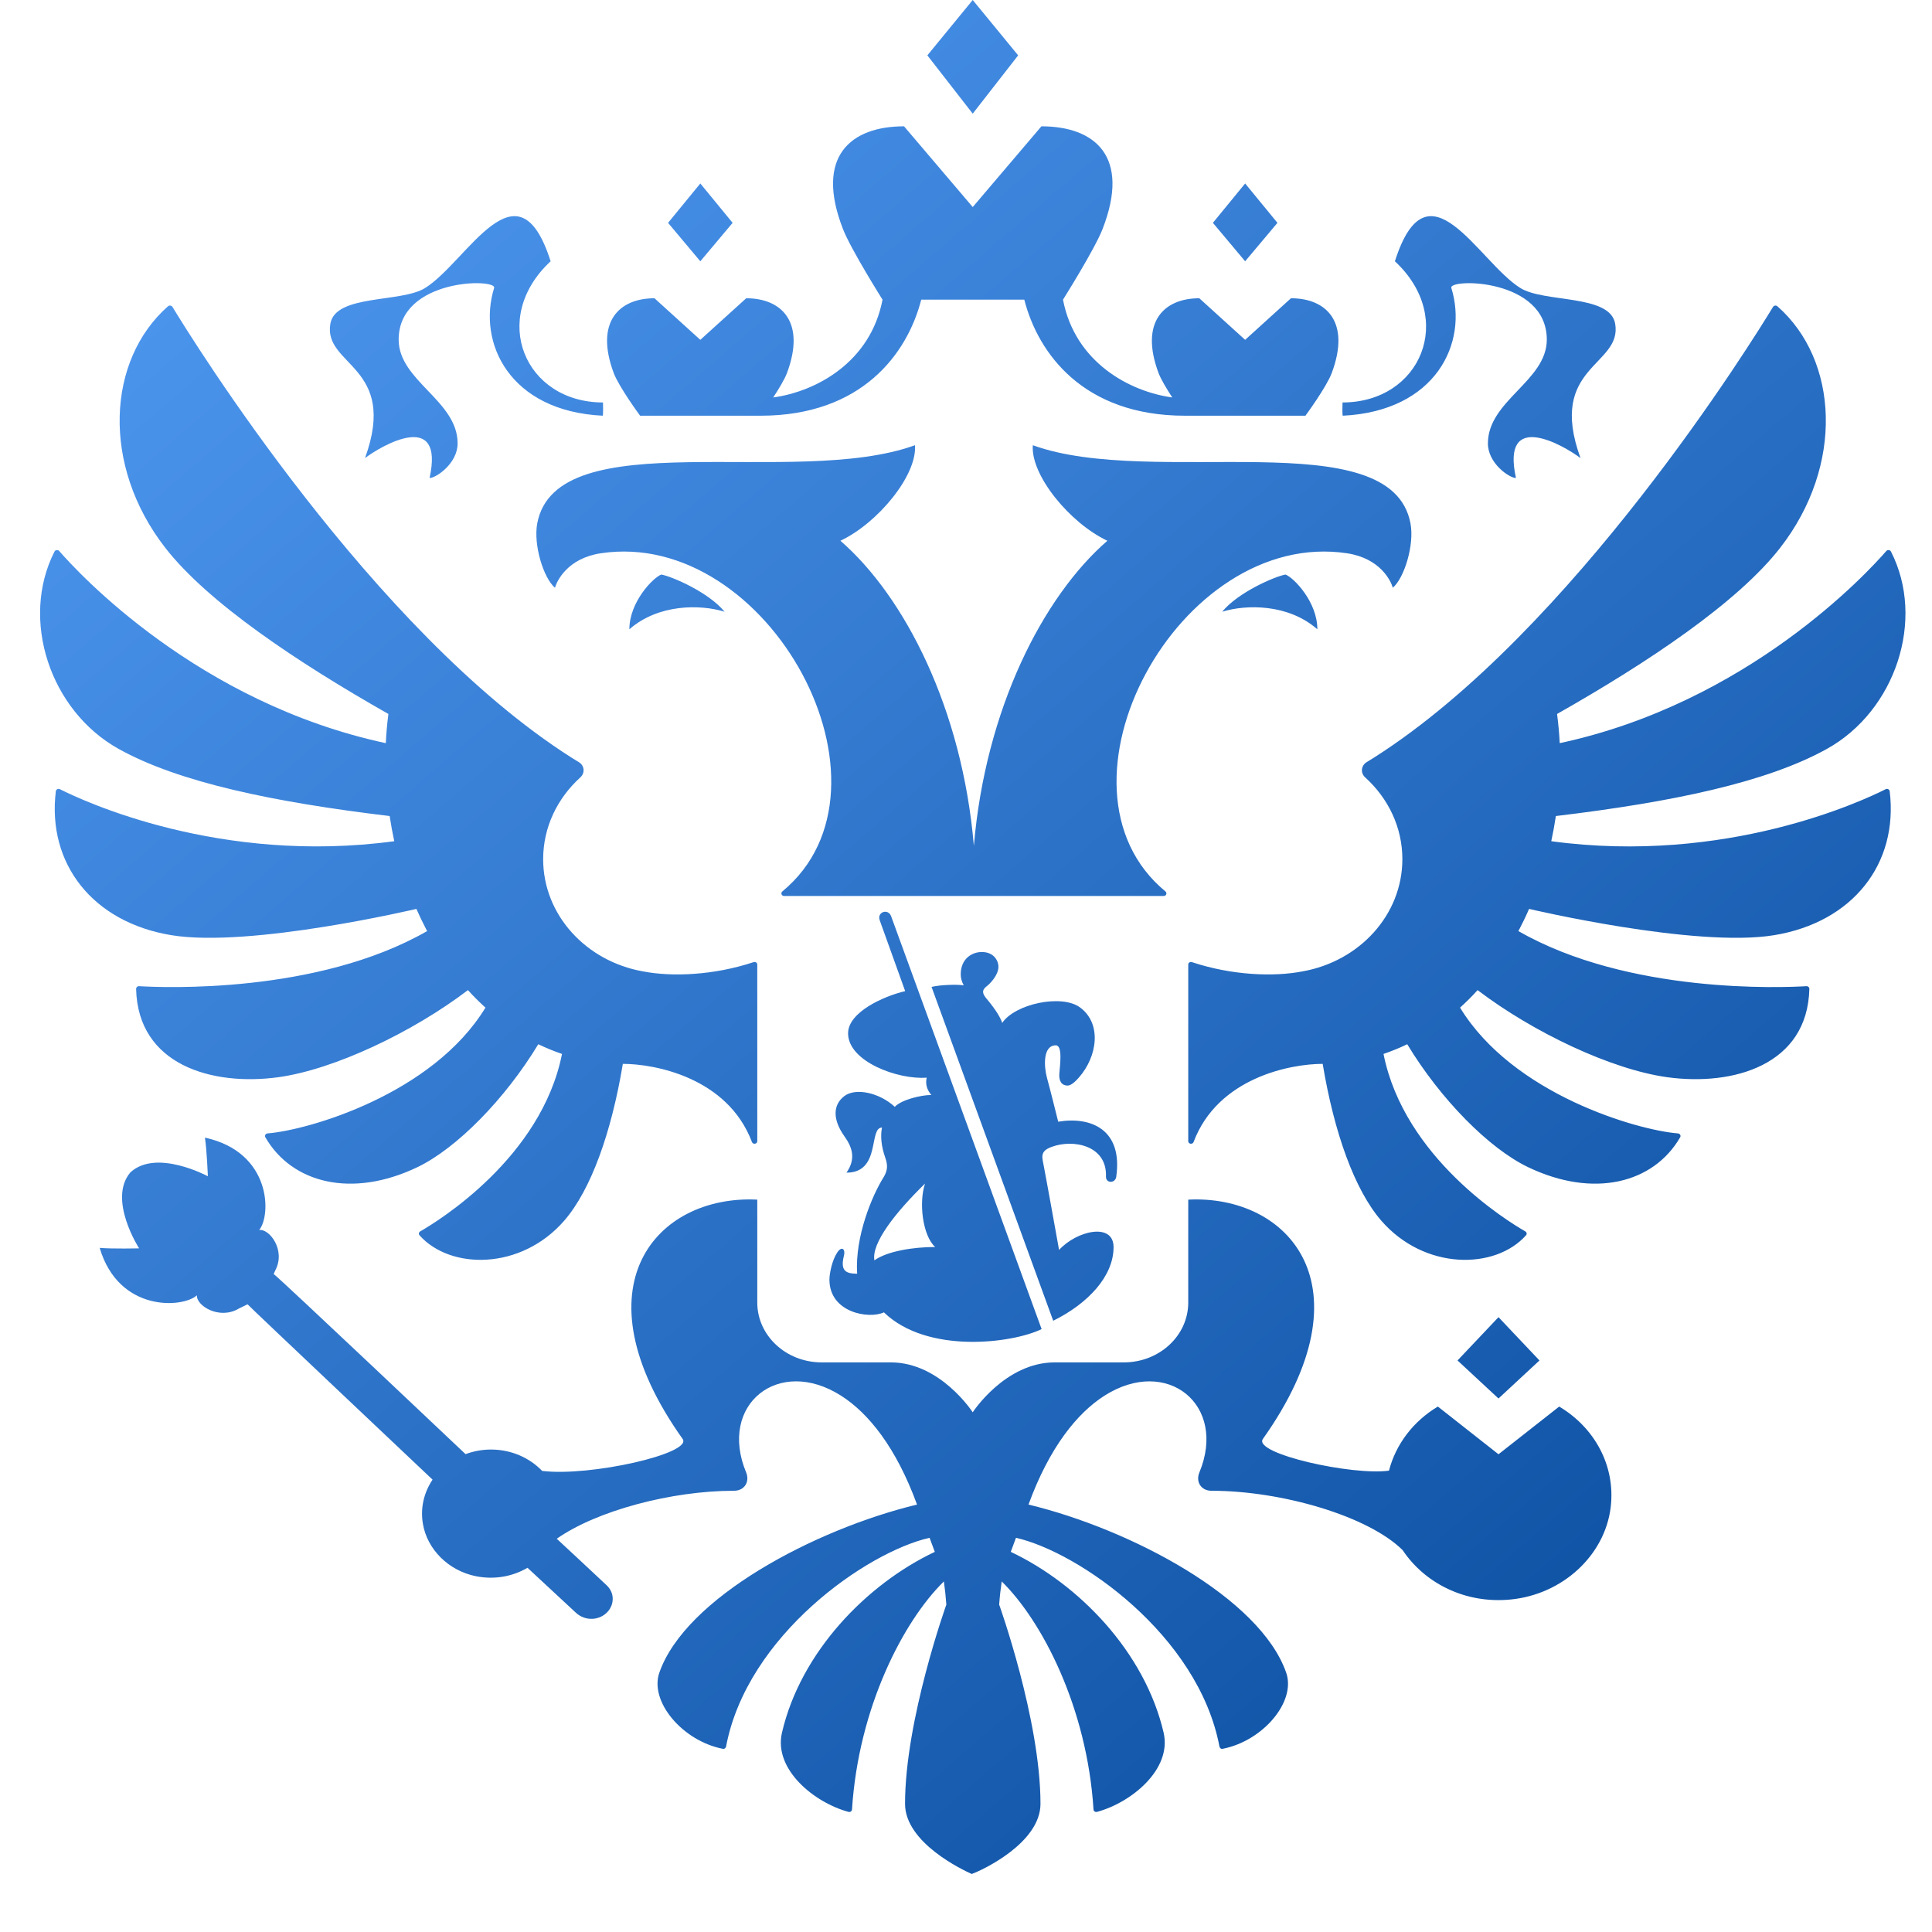 <?xml version="1.0" encoding="UTF-8"?> <svg xmlns="http://www.w3.org/2000/svg" width="29" height="29" viewBox="0 0 29 29" fill="none"><path fill-rule="evenodd" clip-rule="evenodd" d="M19.774 9.446C19.337 9.062 18.707 9.071 18.346 9.182C18.582 8.892 19.134 8.653 19.296 8.624C19.42 8.671 19.774 9.035 19.774 9.446ZM21.172 7.857C20.884 6.317 17.305 7.337 15.503 6.683C15.468 7.132 16.058 7.851 16.622 8.117C15.658 8.954 14.793 10.639 14.618 12.697C14.444 10.639 13.579 8.954 12.615 8.117C13.179 7.851 13.769 7.132 13.734 6.683C11.931 7.337 8.353 6.317 8.064 7.857C8.004 8.182 8.16 8.679 8.33 8.822C8.36 8.719 8.518 8.381 9.017 8.305C11.539 7.924 13.644 11.81 11.743 13.381C11.715 13.405 11.731 13.449 11.77 13.449H17.467C17.506 13.449 17.522 13.405 17.494 13.381C15.593 11.81 17.698 7.924 20.22 8.305C20.719 8.381 20.877 8.719 20.907 8.822C21.076 8.679 21.233 8.183 21.172 7.857ZM21.785 4.322C21.74 4.177 23.218 4.173 23.218 5.098C23.218 5.718 22.334 6.012 22.334 6.656C22.334 6.956 22.656 7.175 22.755 7.175C22.528 6.142 23.469 6.683 23.724 6.876C23.218 5.487 24.356 5.495 24.244 4.858C24.166 4.413 23.177 4.548 22.819 4.322C22.184 3.922 21.433 2.367 20.938 3.922C21.861 4.779 21.324 6.041 20.152 6.041C20.152 6.041 20.145 6.226 20.156 6.24C21.554 6.172 22.041 5.145 21.785 4.322ZM5.479 6.876C5.733 6.683 6.675 6.142 6.448 7.175C6.546 7.175 6.869 6.956 6.869 6.656C6.869 6.012 5.984 5.718 5.984 5.098C5.984 4.173 7.463 4.177 7.417 4.322C7.162 5.145 7.649 6.172 9.047 6.24C9.057 6.226 9.051 6.041 9.051 6.041C7.879 6.041 7.342 4.779 8.265 3.922C7.77 2.367 7.018 3.922 6.383 4.322C6.025 4.548 5.037 4.413 4.959 4.858C4.847 5.495 5.984 5.487 5.479 6.876ZM9.447 9.446C9.886 9.062 10.515 9.071 10.876 9.182C10.64 8.892 10.088 8.653 9.926 8.624C9.803 8.671 9.447 9.035 9.447 9.446ZM15.283 0.831L14.601 0L13.92 0.831L14.601 1.706L15.283 0.831ZM19.175 3.345L18.69 2.754L18.206 3.345L18.69 3.922L19.175 3.345ZM23.108 20.421L22.493 19.771L21.878 20.421L22.493 20.992L23.108 20.421ZM10.997 3.345L10.512 2.754L10.028 3.345L10.512 3.922L10.997 3.345ZM9.608 6.24H11.417C12.937 6.24 13.621 5.307 13.828 4.498H15.375C15.582 5.307 16.265 6.24 17.786 6.24H19.595C19.595 6.24 19.911 5.811 19.99 5.599C20.276 4.834 19.911 4.477 19.378 4.477L18.69 5.101L18.002 4.477C17.469 4.477 17.105 4.834 17.39 5.599C17.427 5.696 17.514 5.84 17.596 5.966C16.955 5.878 16.136 5.439 15.956 4.498C15.956 4.498 16.43 3.745 16.549 3.44C16.977 2.344 16.431 1.896 15.632 1.896L14.601 3.108L13.57 1.896C12.772 1.896 12.226 2.344 12.654 3.44C12.773 3.745 13.247 4.498 13.247 4.498C13.067 5.439 12.248 5.878 11.606 5.966C11.689 5.84 11.776 5.696 11.813 5.599C12.098 4.834 11.734 4.477 11.201 4.477L10.512 5.101L9.824 4.477C9.291 4.477 8.927 4.834 9.212 5.599C9.292 5.811 9.608 6.24 9.608 6.24ZM28.305 11.846C27.955 12.023 25.908 12.982 23.285 12.627C23.312 12.502 23.335 12.376 23.354 12.249C25.099 12.04 26.518 11.744 27.423 11.241C28.454 10.668 28.905 9.298 28.384 8.279C28.371 8.253 28.334 8.249 28.315 8.27C28.03 8.598 26.237 10.549 23.412 11.155C23.405 11.009 23.391 10.863 23.372 10.717C24.744 9.939 26.083 9.043 26.721 8.223C27.685 6.984 27.597 5.403 26.679 4.597C26.67 4.589 26.657 4.585 26.645 4.587C26.632 4.589 26.621 4.596 26.614 4.606C26.324 5.085 23.607 9.476 20.624 11.372C20.588 11.395 20.551 11.418 20.514 11.44C20.429 11.492 20.419 11.603 20.492 11.669C20.836 11.981 21.05 12.415 21.05 12.896C21.05 13.734 20.404 14.43 19.551 14.581C19.118 14.665 18.492 14.641 17.891 14.442C17.864 14.433 17.836 14.451 17.836 14.478V17.13C17.836 17.173 17.901 17.183 17.916 17.142C18.281 16.174 19.375 15.969 19.854 15.969C20.026 17.003 20.333 17.86 20.733 18.322C21.383 19.071 22.445 19.061 22.906 18.542C22.914 18.534 22.917 18.522 22.915 18.511C22.913 18.5 22.906 18.49 22.896 18.484C22.625 18.329 21.077 17.378 20.767 15.82C20.889 15.778 21.009 15.73 21.123 15.674C21.623 16.501 22.35 17.238 22.936 17.519C23.92 17.991 24.82 17.762 25.22 17.071C25.234 17.046 25.217 17.016 25.187 17.013C24.579 16.965 22.711 16.429 21.916 15.125C22.007 15.042 22.096 14.955 22.179 14.862C23.011 15.495 24.188 16.055 25.03 16.17C26.015 16.304 27.132 15.989 27.159 14.843C27.16 14.82 27.139 14.801 27.115 14.803C26.765 14.824 24.445 14.925 22.792 13.976C22.849 13.867 22.903 13.756 22.952 13.643C22.952 13.643 25.45 14.233 26.633 14.037C27.809 13.843 28.498 12.967 28.365 11.876C28.361 11.849 28.33 11.833 28.305 11.846ZM6.25 13.643C6.3 13.756 6.354 13.867 6.411 13.976C4.759 14.924 2.44 14.824 2.088 14.803C2.063 14.801 2.043 14.821 2.043 14.844C2.071 15.989 3.187 16.304 4.173 16.17C5.015 16.055 6.192 15.495 7.024 14.862C7.107 14.955 7.196 15.042 7.287 15.125C6.491 16.429 4.624 16.965 4.015 17.013C3.986 17.016 3.969 17.046 3.983 17.071C4.382 17.762 5.283 17.991 6.267 17.519C6.852 17.238 7.58 16.501 8.08 15.674C8.194 15.73 8.314 15.778 8.436 15.82C8.126 17.378 6.577 18.329 6.307 18.484C6.297 18.49 6.29 18.5 6.288 18.511C6.286 18.522 6.289 18.534 6.297 18.542C6.757 19.061 7.82 19.071 8.47 18.322C8.87 17.86 9.177 17.003 9.349 15.969C9.828 15.969 10.921 16.174 11.287 17.142C11.302 17.183 11.367 17.173 11.367 17.13V14.478C11.367 14.451 11.339 14.433 11.312 14.442C10.711 14.641 10.085 14.665 9.652 14.581C8.798 14.43 8.153 13.734 8.153 12.896C8.153 12.415 8.367 11.981 8.711 11.669C8.784 11.603 8.774 11.492 8.689 11.44C8.652 11.418 8.615 11.395 8.578 11.372C5.597 9.477 2.881 5.089 2.589 4.607C2.575 4.585 2.543 4.58 2.522 4.597C1.606 5.404 1.517 6.984 2.481 8.223C3.119 9.043 4.459 9.939 5.83 10.717C5.811 10.863 5.798 11.008 5.791 11.155C2.968 10.549 1.177 8.602 0.889 8.271C0.87 8.249 0.831 8.253 0.818 8.279C0.299 9.299 0.75 10.667 1.78 11.241C2.684 11.744 4.103 12.04 5.849 12.249C5.868 12.376 5.891 12.502 5.918 12.627C3.298 12.981 1.251 12.024 0.899 11.846C0.873 11.833 0.841 11.849 0.838 11.877C0.705 12.967 1.394 13.843 2.57 14.037C3.753 14.233 6.25 13.643 6.25 13.643ZM22.493 21.829L21.583 21.113C21.22 21.329 20.953 21.673 20.849 22.075C20.302 22.152 18.81 21.821 18.955 21.601C20.59 19.3 19.339 17.931 17.836 18.007V19.552C17.836 20.048 17.403 20.45 16.869 20.45H15.831C15.086 20.45 14.601 21.199 14.601 21.199C14.601 21.199 14.117 20.45 13.372 20.45H12.333C11.8 20.45 11.367 20.048 11.367 19.552V18.007C9.864 17.931 8.612 19.3 10.248 21.601C10.392 21.819 8.858 22.167 8.138 22.079C7.949 21.882 7.675 21.758 7.369 21.758C7.239 21.758 7.11 21.782 6.988 21.827C6.988 21.827 4.16 19.15 4.108 19.124L4.132 19.069C4.293 18.768 4.046 18.44 3.89 18.463C4.072 18.246 4.08 17.295 3.076 17.076C3.105 17.266 3.12 17.656 3.12 17.656C3.12 17.656 2.345 17.237 1.956 17.599C1.614 18.004 2.088 18.738 2.088 18.738C2.088 18.738 1.692 18.748 1.496 18.731C1.784 19.703 2.748 19.634 2.956 19.443C2.943 19.597 3.291 19.818 3.587 19.641L3.716 19.578C3.739 19.609 6.493 22.21 6.493 22.21C6.367 22.398 6.306 22.629 6.348 22.874C6.413 23.258 6.733 23.576 7.141 23.659C7.43 23.717 7.701 23.66 7.918 23.533L8.647 24.21C8.712 24.269 8.8 24.305 8.898 24.299C9.076 24.287 9.21 24.142 9.196 23.976C9.19 23.901 9.152 23.837 9.099 23.789C9.088 23.776 8.357 23.097 8.357 23.097C8.96 22.674 10.083 22.377 11.015 22.377C11.179 22.377 11.256 22.238 11.2 22.102C10.777 21.086 11.686 20.351 12.625 20.95C13.035 21.211 13.451 21.725 13.765 22.584C12.223 22.957 10.288 23.985 9.897 25.107C9.746 25.541 10.244 26.131 10.848 26.25C10.859 26.253 10.87 26.251 10.88 26.245C10.889 26.239 10.895 26.229 10.898 26.219C11.213 24.543 13.015 23.295 13.953 23.083C14 23.209 13.985 23.168 14.032 23.294C13.011 23.777 12.02 24.795 11.738 26.006C11.608 26.561 12.226 27.06 12.737 27.197C12.762 27.204 12.787 27.186 12.789 27.161C12.886 25.63 13.562 24.33 14.168 23.738C14.184 23.854 14.197 23.97 14.205 24.086C14.205 24.086 13.585 25.815 13.585 27.076C13.585 27.662 14.457 28.072 14.586 28.129C14.747 28.072 15.618 27.662 15.618 27.076C15.618 25.815 14.998 24.086 14.998 24.086C15.006 23.97 15.019 23.854 15.036 23.738C15.641 24.33 16.317 25.63 16.414 27.161C16.415 27.186 16.441 27.204 16.466 27.197C16.977 27.06 17.595 26.561 17.466 26.006C17.183 24.795 16.193 23.777 15.172 23.294C15.218 23.168 15.203 23.209 15.25 23.083C16.188 23.295 17.989 24.543 18.305 26.219C18.308 26.229 18.314 26.239 18.323 26.245C18.332 26.251 18.344 26.253 18.354 26.25C18.959 26.131 19.458 25.541 19.306 25.107C18.915 23.985 16.98 22.957 15.438 22.584C15.752 21.725 16.169 21.211 16.578 20.95C17.517 20.351 18.425 21.087 18.003 22.102C17.947 22.238 18.023 22.377 18.187 22.377C19.242 22.377 20.541 22.758 21.055 23.269C21.384 23.762 21.991 24.077 22.676 24.009C23.454 23.933 24.089 23.348 24.177 22.625C24.253 21.992 23.926 21.423 23.404 21.113L22.493 21.829ZM15.786 17.215C16.11 17.095 16.618 17.192 16.601 17.66C16.597 17.766 16.746 17.766 16.756 17.658C16.853 16.957 16.38 16.755 15.884 16.837C15.823 16.596 15.772 16.385 15.715 16.177C15.669 16.008 15.652 15.691 15.848 15.691C15.953 15.691 15.911 15.986 15.901 16.113C15.892 16.224 15.932 16.292 16.023 16.295C16.079 16.297 16.15 16.225 16.192 16.177C16.476 15.857 16.541 15.36 16.209 15.12C15.931 14.919 15.235 15.069 15.043 15.355C15.014 15.248 14.876 15.069 14.81 14.992C14.746 14.916 14.729 14.864 14.818 14.798C14.86 14.765 14.987 14.639 14.987 14.509C14.987 14.432 14.927 14.29 14.737 14.29C14.587 14.29 14.421 14.393 14.421 14.625C14.421 14.676 14.433 14.731 14.466 14.79C14.372 14.775 14.115 14.781 13.983 14.814L15.809 19.825C16.331 19.567 16.715 19.158 16.715 18.72C16.715 18.346 16.164 18.47 15.897 18.762C15.811 18.288 15.734 17.851 15.651 17.415C15.628 17.294 15.689 17.251 15.786 17.215ZM13.204 13.811L13.587 14.877C13.259 14.955 12.73 15.194 12.73 15.511C12.73 15.934 13.478 16.209 13.91 16.176C13.888 16.272 13.913 16.358 13.98 16.436C13.823 16.436 13.528 16.509 13.431 16.614C13.201 16.401 12.843 16.323 12.673 16.453C12.501 16.584 12.496 16.805 12.675 17.056C12.8 17.23 12.846 17.401 12.706 17.602C13.227 17.602 13.035 16.925 13.239 16.925C13.213 17.056 13.229 17.208 13.288 17.377C13.327 17.488 13.327 17.568 13.26 17.676C13.092 17.944 12.831 18.561 12.866 19.119C12.695 19.118 12.609 19.076 12.669 18.843C12.691 18.756 12.638 18.694 12.567 18.801C12.488 18.919 12.45 19.121 12.45 19.207C12.45 19.704 13.042 19.804 13.268 19.699C13.921 20.331 15.205 20.162 15.635 19.95L13.375 13.75C13.329 13.633 13.163 13.689 13.204 13.811ZM13.125 18.918C13.079 18.663 13.434 18.206 13.885 17.766C13.789 18.053 13.849 18.547 14.037 18.718C13.71 18.718 13.321 18.779 13.125 18.918Z" fill="url(#paint0_linear_1239_1141)"></path><defs><linearGradient id="paint0_linear_1239_1141" x1="1" y1="-7.22529e-07" x2="26" y2="29" gradientUnits="userSpaceOnUse"><stop stop-color="#549EF7"></stop><stop offset="1" stop-color="#054899"></stop></linearGradient></defs></svg> 